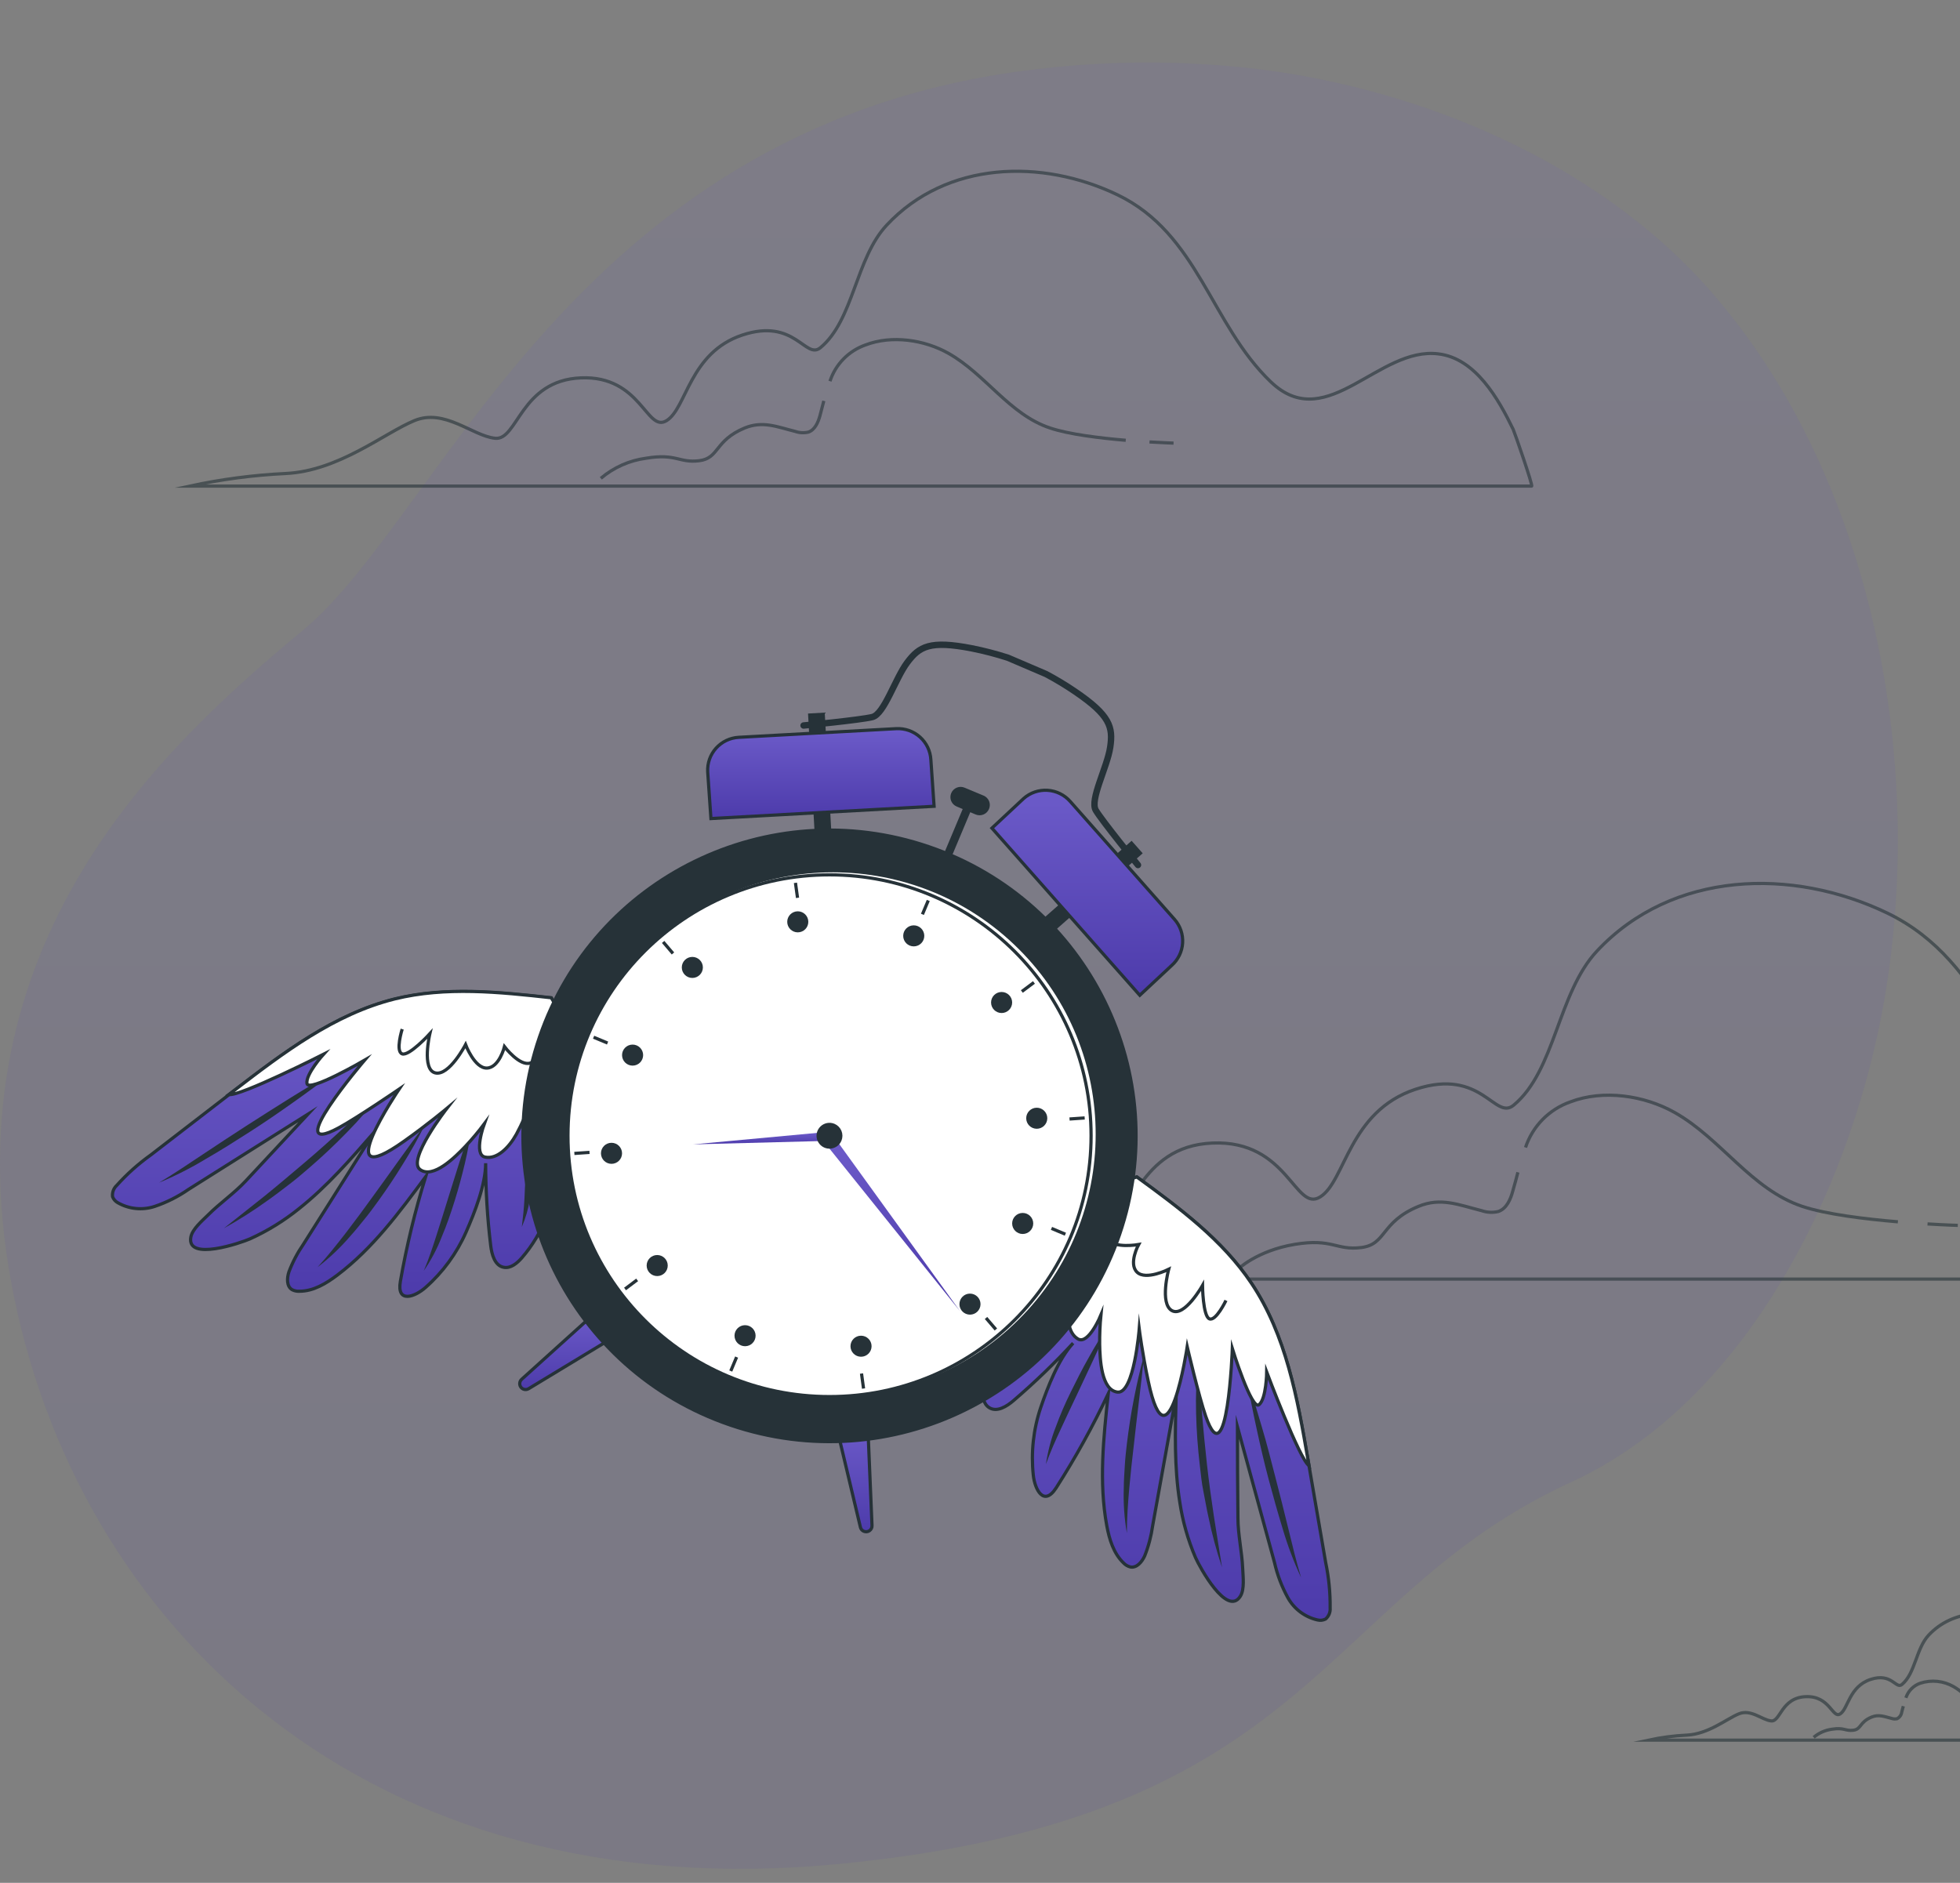 <svg width="611" height="587" viewBox="0 0 611 587" fill="none" xmlns="http://www.w3.org/2000/svg">
<rect x="0" y="0" width="611" height="587" fill="#808080" stroke="none"/>
<g clip-path="url(#clip0_802_6829)">
<path opacity="0.1" d="M539.889 98.763C537.451 95.673 534.938 92.659 532.35 89.721C497.556 50.68 443.852 28.151 393.188 21.667C370.959 18.928 348.49 18.779 326.227 21.224C180.406 36.522 138.463 159.89 94.597 196.361C50.731 232.832 -16.079 293.959 3.511 399.865C23.1 505.77 113.194 595.542 261.716 581.093C410.239 566.644 410.792 498.337 489.791 462.056C542.063 437.995 573.187 377.21 585.112 323.326C601.296 249.878 587.587 159.384 539.889 98.763Z" fill="url(#paint0_linear_802_6829)"/>
<path d="M649.583 359.057C649.221 358.743 648.844 358.398 648.466 358.037C624.868 335.441 620.007 299.977 588.37 284.677C558.763 270.413 521.353 271.386 497.85 296.477C485.579 309.58 484.887 333.73 471.876 344.542C465.945 349.485 461.981 332.71 441.215 339.615C420.449 346.519 419.458 368.221 411.56 373.149C403.663 378.076 401.602 355.401 378.005 356.358C354.407 357.315 353.29 381.01 344.386 380.022C335.481 379.033 324.611 368.19 312.749 373.117C300.887 378.044 283.079 392.842 262.313 393.831C249.675 394.446 237.11 396.099 224.745 398.774H750.723C751.321 398.774 744.084 377.793 743.47 376.538C737.728 364.612 728.698 348.575 714.052 346.864C690.91 344.212 670.978 377.746 649.583 359.057Z" stroke="#263238" stroke-opacity="0.6" stroke-miterlimit="10"/>
<path d="M473.182 365.475C472.679 367.343 472.207 369.273 471.609 371.25C470.901 373.902 469.674 376.805 467.078 377.699C465.348 378.112 463.535 378.019 461.855 377.433C454.729 375.644 449.16 373.196 442.159 376.114C430.297 381.042 432.264 387.946 424.366 388.935C416.469 389.923 415.462 385.969 403.6 387.946C391.739 389.923 385.792 395.792 385.792 395.792" stroke="#263238" stroke-opacity="0.6" stroke-miterlimit="10"/>
<path d="M591.643 380.916C581.386 380.053 569.272 378.578 561.862 376.114C545.942 370.826 536.534 354.993 522.045 346.833C512.606 341.513 499.832 339.599 489.543 343.522C486.276 344.664 483.315 346.54 480.89 349.006C478.465 351.471 476.641 354.459 475.558 357.739" stroke="#263238" stroke-opacity="0.6" stroke-miterlimit="10"/>
<path d="M610.317 382.03C610.317 382.03 606.494 381.921 600.878 381.575" stroke="#263238" stroke-opacity="0.6" stroke-miterlimit="10"/>
<path d="M397.064 119.878L396.183 119.078C377.415 101.111 373.561 72.88 348.39 60.751C324.792 49.405 295.122 50.174 276.432 70.166C266.679 80.57 266.128 99.777 255.776 108.376C251.057 112.299 247.911 98.961 231.408 104.453C214.905 109.945 214.103 127.206 207.81 131.129C201.517 135.052 199.944 117.007 181.066 117.807C162.188 118.607 161.417 137.406 154.322 136.637C147.227 135.868 138.59 127.222 129.151 131.145C119.712 135.068 105.553 146.837 89.051 147.622C78.996 148.108 68.999 149.42 59.16 151.545H477.469C477.957 151.545 472.183 134.864 471.711 133.86C467.149 124.445 459.975 111.64 448.318 110.322C429.928 108.078 414.07 134.739 397.064 119.878Z" stroke="#263238" stroke-opacity="0.6" stroke-miterlimit="10"/>
<path d="M256.815 124.978C256.437 126.469 256.044 128.007 255.619 129.576C255.037 131.679 254.046 134.001 252.017 134.707C250.64 135.034 249.198 134.957 247.863 134.488C242.2 133.075 237.764 131.129 232.132 133.436C222.692 137.359 224.266 142.851 217.973 143.636C211.68 144.421 210.894 141.282 201.455 142.851C196.227 143.538 191.31 145.718 187.296 149.128" stroke="#263238" stroke-opacity="0.6" stroke-miterlimit="10"/>
<path d="M350.939 137.265C342.789 136.575 333.162 135.398 327.341 133.436C314.677 129.231 307.204 116.661 295.688 110.165C288.184 105.928 278.037 104.406 269.841 107.529C267.242 108.436 264.888 109.928 262.962 111.89C261.035 113.853 259.589 116.232 258.734 118.842" stroke="#263238" stroke-opacity="0.6" stroke-miterlimit="10"/>
<path d="M365.836 138.144C365.836 138.144 362.816 138.05 358.332 137.783" stroke="#263238" stroke-opacity="0.6" stroke-miterlimit="10"/>
<path d="M649.772 529.865L649.411 529.536C641.859 522.317 640.318 510.956 630.186 505.998C620.747 501.431 608.744 501.745 601.224 509.779C597.291 513.969 597.071 521.705 592.902 525.158C591.014 526.727 589.756 521.376 583.101 523.588C576.446 525.801 576.132 532.737 573.662 534.322C571.192 535.907 570.516 528.641 562.901 528.955C555.287 529.269 555.035 536.801 552.157 536.519C549.278 536.236 545.864 532.737 542.025 534.322C538.187 535.907 532.586 540.599 525.884 540.944C521.842 541.139 517.822 541.664 513.865 542.513H682.196C682.384 542.513 680.072 535.813 679.883 535.405C678.043 531.591 675.164 526.46 670.444 525.911C663.003 525.111 656.616 535.844 649.772 529.865Z" stroke="#263238" stroke-opacity="0.6" stroke-miterlimit="10"/>
<path d="M593.325 531.921C593.168 532.517 593.011 533.145 592.838 533.773C592.779 534.206 592.617 534.619 592.365 534.976C592.113 535.334 591.779 535.626 591.39 535.828C590.838 535.959 590.26 535.932 589.723 535.75C587.442 535.169 585.648 534.4 583.43 535.326C579.623 536.895 580.284 539.108 577.735 539.422C575.187 539.736 574.888 538.48 571.081 539.108C568.978 539.385 567.001 540.263 565.386 541.634" stroke="#263238" stroke-opacity="0.6" stroke-miterlimit="10"/>
<path d="M631.286 536.817C628.064 536.614 624.87 536.088 621.753 535.248C616.656 533.553 613.635 528.484 609.01 525.832C607.451 524.932 605.718 524.372 603.925 524.188C602.133 524.004 600.322 524.201 598.612 524.765C597.565 525.131 596.617 525.732 595.84 526.521C595.062 527.31 594.477 528.266 594.128 529.316" stroke="#263238" stroke-opacity="0.6" stroke-miterlimit="10"/>
<path d="M354.397 366.925C367.596 376.575 381.062 386.508 390.124 400.082C400.9 416.213 404.44 435.938 407.728 455.004L413.266 487.173C414.239 491.817 414.704 496.552 414.65 501.296C414.705 501.946 414.604 502.6 414.355 503.203C414.106 503.806 413.717 504.341 413.218 504.764C412.449 505.148 411.569 505.248 410.733 505.046C408.795 504.609 406.971 503.769 405.38 502.582C403.789 501.395 402.467 499.888 401.498 498.157C399.595 494.709 398.187 491.012 397.313 487.173L385.751 444.804C385.751 454.22 385.803 463.687 385.908 473.207C385.908 478.448 387.166 483.736 387.387 488.993C387.481 491.441 388.032 495.49 386.647 497.671C382.494 504.183 373.952 488.491 372.693 485.619C370.328 480.097 368.678 474.297 367.785 468.358C366.023 457.374 366.337 446.154 366.652 435.013C364.219 448.612 361.775 462.165 359.321 475.671C358.872 478.897 358.038 482.058 356.835 485.086C356.002 486.922 354.381 488.899 352.383 488.522C351.591 488.33 350.871 487.917 350.307 487.33C347.16 484.364 345.807 479.923 345.021 475.655C342.535 462.128 343.998 448.21 345.477 434.542C340.685 444.655 335.257 454.456 329.226 463.886C325.372 469.833 322.587 464.357 322.115 459.916C321.349 452.78 322.143 445.563 324.444 438.763C326.583 432.486 329.965 423.683 334.528 418.74C328.702 425.061 322.509 431.034 315.98 436.629C313.84 438.465 310.851 440.348 308.429 438.889C306.509 437.743 306.179 435.122 306.242 432.894C306.53 422.818 310.329 413.158 316.987 405.574C312.692 408.807 307.988 412.181 302.608 412.259C297.228 412.338 291.596 407.285 293.169 402.169C294.034 399.501 296.488 397.728 298.801 396.143L314.753 385.159C307.408 387.943 299.84 390.1 292.13 391.608C290.479 391.938 288.418 392.063 287.411 390.667C286.978 389.876 286.86 388.951 287.081 388.078C288.197 381.801 295.12 378.662 301.113 376.669C298.376 375.822 295.418 376.403 292.587 376.026C289.755 375.65 286.656 373.594 286.939 370.754C287.115 369.814 287.561 368.946 288.223 368.255C288.885 367.564 289.735 367.08 290.667 366.862C292.542 366.47 294.475 366.438 296.362 366.768C308.696 368.138 321.067 368.907 333.474 369.075C340.584 369.184 347.727 369.059 354.397 366.925Z" fill="url(#paint1_linear_802_6829)" stroke="#263238" stroke-miterlimit="10"/>
<path d="M373.495 424.405C373.825 429.819 374.234 435.201 374.691 440.568C375.147 445.934 375.666 451.301 376.264 456.652C376.862 462.003 377.601 467.338 378.403 472.658C379.206 477.977 380.134 483.297 380.952 488.664C379.228 483.522 377.815 478.282 376.72 472.972C376.106 470.335 375.697 467.652 375.147 464.984C374.596 462.317 374.345 459.618 374.03 456.919C373.401 451.521 372.992 446.107 372.866 440.677C372.713 435.245 372.923 429.809 373.495 424.405Z" fill="#263238"/>
<path d="M388.661 429.442C390.36 434.573 391.807 439.752 393.381 444.946C394.954 450.14 396.212 455.334 397.581 460.544C398.95 465.753 400.24 470.979 401.53 476.236C402.82 481.492 404.047 486.687 405.604 491.849C403.321 486.945 401.407 481.878 399.878 476.691C398.305 471.544 396.842 466.334 395.457 461.124C394.073 455.914 392.862 450.658 391.729 445.432C390.596 440.207 389.479 434.793 388.661 429.442Z" fill="#263238"/>
<path d="M356.631 422.631C355.734 431.905 354.46 441.085 353.484 450.281C352.934 454.879 352.43 459.461 352.021 464.074C351.612 468.688 351.298 473.285 351.282 477.946C350.483 473.336 350.162 468.656 350.322 463.98C350.322 461.642 350.511 459.272 350.637 456.981C350.763 454.69 351.03 452.274 351.298 450.03C351.864 445.401 352.556 440.787 353.453 436.221C354.35 431.654 355.341 427.104 356.631 422.631Z" fill="#263238"/>
<path d="M345.619 413.106C344.046 416.794 342.473 420.419 340.79 424.012L335.74 434.777C334.009 438.339 332.357 441.933 330.69 445.511C329.022 449.088 327.402 452.698 326.049 456.495C326.622 452.532 327.646 448.646 329.101 444.914C330.469 441.148 332.058 437.492 333.82 433.93C335.582 430.368 337.36 426.79 339.342 423.338C341.26 419.824 343.355 416.409 345.619 413.106Z" fill="#263238"/>
<path d="M335.911 398.999C333.929 401.259 331.915 403.424 329.917 405.59C327.92 407.755 325.922 409.905 323.971 412.102C322.02 414.299 320.117 416.512 318.244 418.756C316.372 421 314.626 423.369 312.88 425.801C313.867 422.964 315.204 420.26 316.86 417.751C318.514 415.256 320.344 412.88 322.335 410.643C324.337 408.426 326.47 406.33 328.722 404.366C330.963 402.379 333.368 400.584 335.911 398.999Z" fill="#263238"/>
<path d="M327.401 387.921C325.575 389.553 323.663 391.088 321.674 392.519C319.723 393.962 317.71 395.312 315.68 396.646C313.651 397.979 311.59 399.25 309.498 400.49C307.405 401.73 305.282 402.891 303.205 404.131C304.796 402.25 306.596 400.555 308.57 399.078C310.489 397.509 312.503 396.175 314.532 394.825C316.561 393.476 318.669 392.236 320.825 391.075C322.95 389.891 325.146 388.837 327.401 387.921Z" fill="#263238"/>
<path d="M317.616 376.685C315.825 377.702 313.976 378.613 312.078 379.416C310.206 380.232 308.334 380.985 306.431 381.722C304.527 382.46 302.624 383.119 300.72 383.778L294.915 385.755C296.438 384.333 298.161 383.138 300.028 382.209C301.844 381.236 303.726 380.392 305.66 379.682C307.579 378.949 309.538 378.326 311.528 377.815C313.522 377.27 315.559 376.892 317.616 376.685Z" fill="#263238"/>
<path d="M336.069 417.453C339.326 419.321 343.196 409.984 343.196 409.984C342.904 413.008 342.773 416.047 342.803 419.085C342.897 423.667 343.275 433.459 348.403 434.008C353.532 434.558 355.136 414.315 355.136 414.315C355.136 414.315 356.128 422.161 357.984 430.76C364.119 459.618 370.097 419.87 370.097 419.87C370.097 419.87 373.684 435.279 375.855 441.509C382.683 461.187 384.162 420.45 384.162 420.45C384.162 420.45 390.171 439.783 392.468 437.947C394.765 436.111 394.875 427.747 394.875 427.747C394.875 427.747 405.132 455.036 408.074 456.95L407.728 455.02C404.44 435.938 400.9 416.214 390.124 400.098C381.062 386.524 367.596 376.56 354.397 366.94C347.727 369.075 340.585 369.2 333.584 369.09C332.797 369.09 332.011 369.09 331.24 369.09L329.415 374.771C329.415 374.771 320.338 381.424 321.03 385.755C321.722 390.086 333.615 386.791 333.615 386.791C333.615 386.791 320.165 396.645 322.603 400.255C325.041 403.864 336.935 395.688 336.935 395.688C335.543 398.925 334.411 402.268 333.552 405.684C332.498 410.376 332.813 415.586 336.069 417.453Z" fill="white" stroke="#263238" stroke-miterlimit="10"/>
<path d="M382.179 405.433C382.179 405.433 379.033 412.024 377.003 411.161C374.974 410.298 374.864 400.757 374.864 400.757C374.864 400.757 369.232 410.768 365.33 408.603C361.429 406.437 364.323 395.72 364.323 395.72C364.323 395.72 357.213 399.282 354.46 396.614C351.706 393.946 354.947 387.999 354.947 387.999C354.947 387.999 347.207 389.349 345.508 386.351C343.809 383.354 348.78 378.035 348.78 378.035" fill="white"/>
<path d="M382.179 405.433C382.179 405.433 379.033 412.024 377.003 411.161C374.974 410.298 374.864 400.757 374.864 400.757C374.864 400.757 369.232 410.768 365.33 408.603C361.429 406.437 364.323 395.72 364.323 395.72C364.323 395.72 357.213 399.282 354.46 396.614C351.706 393.946 354.947 387.999 354.947 387.999C354.947 387.999 347.207 389.349 345.508 386.351C343.809 383.354 348.78 378.035 348.78 378.035" stroke="#263238" stroke-miterlimit="10"/>
<path d="M171.876 311.124C155.625 309.335 138.965 307.577 123.108 311.485C104.229 316.114 88.277 328.259 72.907 340.107L47.013 360.067C43.13 362.839 39.563 366.028 36.378 369.577C35.9 370.019 35.533 370.568 35.309 371.179C35.084 371.79 35.009 372.446 35.088 373.092C35.392 373.898 35.979 374.567 36.74 374.975C38.464 375.957 40.376 376.567 42.352 376.764C44.328 376.962 46.323 376.742 48.208 376.12C51.967 374.854 55.526 373.063 58.78 370.801L96.017 347.341L76.604 368.18C73.033 372.025 68.534 375.085 64.821 378.819C63.091 380.545 59.944 383.166 59.488 385.708C58.135 393.303 75.063 387.497 77.942 386.226C83.414 383.748 88.547 380.584 93.217 376.811C101.964 369.875 109.327 361.401 116.642 352.99L94.57 387.921C92.73 390.591 91.219 393.473 90.071 396.504C89.426 398.434 89.3 400.976 91.015 402.059C91.735 402.439 92.546 402.613 93.359 402.561C97.716 402.561 101.681 400.145 105.158 397.524C116.17 389.223 124.492 377.972 132.673 366.893C129.371 377.583 126.744 388.468 124.807 399.486C123.611 406.469 129.369 404.319 132.673 401.369C138.066 396.618 142.36 390.755 145.258 384.186C147.932 378.129 151.393 369.357 151.393 362.641C151.406 371.222 151.931 379.794 152.967 388.313C153.297 391.106 154.241 394.59 157.01 395.092C159.196 395.531 161.226 393.821 162.689 392.126C169.275 384.521 173.006 374.869 173.245 364.822C174.22 370.11 175.4 375.806 179.317 379.447C183.235 383.088 190.849 383.229 193.099 378.349C194.263 375.806 193.649 372.841 193.099 370.11C191.651 363.833 190.199 357.557 188.741 351.28C192.28 358.264 196.406 364.936 201.075 371.224C202.066 372.574 203.513 374.065 205.149 373.657C206.015 373.384 206.742 372.788 207.179 371.993C210.577 366.658 207.572 359.706 204.567 354.136C207.147 355.344 208.94 357.776 211.269 359.408C213.597 361.04 217.294 361.605 219.009 359.33C219.516 358.519 219.775 357.578 219.756 356.622C219.736 355.667 219.438 354.737 218.899 353.947C217.784 352.392 216.38 351.065 214.761 350.04C204.756 342.717 195.117 334.95 185.846 326.737C180.529 322.077 175.353 317.197 171.876 311.124Z" fill="url(#paint2_linear_802_6829)" stroke="#263238" stroke-miterlimit="10"/>
<path d="M118.844 340.625C114.942 344.407 110.978 348.094 107.029 351.735C103.081 355.375 99.038 359 94.916 362.484C90.794 365.968 86.704 369.467 82.503 372.856C78.303 376.246 74.024 379.541 69.776 382.946C74.532 380.298 79.129 377.375 83.542 374.19C85.776 372.621 87.899 370.958 90.07 369.31C92.241 367.662 94.302 365.905 96.363 364.116C100.485 360.569 104.439 356.845 108.225 352.943C112.039 349.08 115.586 344.965 118.844 340.625Z" fill="#263238"/>
<path d="M104.261 334.097C99.541 336.749 94.932 339.542 90.338 342.398C85.745 345.254 81.214 348.157 76.683 351.06C72.152 353.963 67.653 356.96 63.154 359.942C58.654 362.923 54.218 365.952 49.577 368.714C54.568 366.641 59.396 364.196 64.019 361.401C68.739 358.702 73.269 355.815 77.832 352.896C82.394 349.977 86.83 346.933 91.235 343.81C95.64 340.688 100.045 337.502 104.261 334.097Z" fill="#263238"/>
<path d="M132.469 350.652C126.837 358.09 121.566 365.716 116.107 373.186C113.402 376.952 110.643 380.671 107.832 384.343C105.001 387.984 102.138 391.624 98.991 395.061C102.703 392.208 106.109 388.979 109.154 385.426C110.727 383.7 112.174 381.864 113.653 380.059C115.132 378.254 116.516 376.356 117.885 374.473C120.607 370.691 123.218 366.815 125.641 362.845C128.121 358.898 130.4 354.829 132.469 350.652Z" fill="#263238"/>
<path d="M147.051 351.044C145.666 354.795 144.423 358.577 143.212 362.343L139.657 373.688C138.508 377.485 137.297 381.236 136.101 385.002C134.906 388.768 133.663 392.518 132.105 396.19C134.383 392.891 136.263 389.336 137.706 385.598C139.279 381.911 140.553 378.144 141.749 374.331C142.945 370.518 143.967 366.689 144.895 362.798C145.812 358.919 146.531 354.996 147.051 351.044Z" fill="#263238"/>
<path d="M163.775 347.231C163.775 350.213 163.775 353.163 163.775 356.113C163.775 359.063 163.775 361.997 163.775 364.916C163.775 367.835 163.633 370.769 163.492 373.688C163.35 376.607 163.02 379.525 162.674 382.507C163.863 379.749 164.709 376.856 165.191 373.892C165.659 370.932 165.917 367.943 165.962 364.948C165.991 361.965 165.839 358.983 165.506 356.019C165.189 353.044 164.61 350.104 163.775 347.231Z" fill="#263238"/>
<path d="M177.556 344.783C177.791 347.219 178.164 349.639 178.673 352.033C179.129 354.418 179.695 356.741 180.246 359.126C180.796 361.511 181.504 363.833 182.212 366.124C182.92 368.415 183.691 370.722 184.415 373.076C184.513 370.616 184.334 368.152 183.88 365.732C183.502 363.315 182.952 360.946 182.307 358.576C181.662 356.207 181.017 353.869 180.214 351.578C179.48 349.257 178.592 346.987 177.556 344.783Z" fill="#263238"/>
<path d="M192.391 343.104C193.012 345.062 193.753 346.98 194.609 348.847C195.443 350.699 196.308 352.535 197.22 354.34C198.133 356.144 199.077 357.933 200.052 359.722L202.978 365.089C202.82 363.014 202.359 360.973 201.609 359.032C200.927 357.09 200.112 355.198 199.171 353.367C198.224 351.53 197.174 349.749 196.025 348.031C194.946 346.295 193.731 344.648 192.391 343.104Z" fill="#263238"/>
<path d="M151.173 360.726C147.492 359.91 150.953 350.401 150.953 350.401C149.129 352.836 147.17 355.168 145.085 357.384C141.938 360.695 135.001 367.662 130.926 364.602C126.852 361.542 139.311 345.552 139.311 345.552C139.311 345.552 133.239 350.652 125.986 355.768C101.917 372.888 124.413 339.558 124.413 339.558C124.413 339.558 111.34 348.502 105.535 351.641C87.16 361.542 113.668 330.519 113.668 330.519C113.668 330.519 96.127 340.719 95.687 337.8C95.246 334.882 100.847 328.683 100.847 328.683C100.847 328.683 74.795 341.88 71.334 341.237C71.853 340.845 72.372 340.452 72.907 340.044C88.246 328.259 104.213 316.13 123.076 311.422C138.965 307.515 155.625 309.272 171.845 311.061C175.321 317.134 180.497 322.045 185.736 326.675L187.513 328.244L185.012 333.658C185.012 333.658 187.183 344.642 183.738 347.404C180.293 350.166 173.78 339.699 173.78 339.699C173.78 339.699 177.02 356.019 172.726 356.96C168.431 357.902 165.269 343.936 165.269 343.936C164.1 347.26 162.669 350.487 160.99 353.586C158.598 357.902 154.838 361.542 151.173 360.726Z" fill="white" stroke="#263238" stroke-miterlimit="10"/>
<path d="M125.373 320.837C125.373 320.837 123.187 327.789 125.373 328.558C127.56 329.327 133.994 322.281 133.994 322.281C133.994 322.281 131.367 333.454 135.693 334.489C140.02 335.525 145.132 325.67 145.132 325.67C145.132 325.67 147.948 333.108 151.787 332.983C155.626 332.857 157.262 326.314 157.262 326.314C157.262 326.314 161.981 332.512 165.301 331.414C168.62 330.315 168.447 323.081 168.447 323.081" fill="white"/>
<path d="M125.373 320.837C125.373 320.837 123.187 327.789 125.373 328.558C127.56 329.327 133.994 322.281 133.994 322.281C133.994 322.281 131.367 333.454 135.693 334.489C140.02 335.525 145.132 325.67 145.132 325.67C145.132 325.67 147.948 333.108 151.787 332.983C155.626 332.857 157.262 326.314 157.262 326.314C157.262 326.314 161.981 332.512 165.301 331.414C168.62 330.315 168.447 323.081 168.447 323.081" stroke="#263238" stroke-miterlimit="10"/>
<path d="M185.863 409.026L162.611 430.022C162.383 430.23 162.212 430.491 162.112 430.781C162.012 431.072 161.986 431.383 162.038 431.686C162.089 431.989 162.217 432.274 162.407 432.515C162.598 432.757 162.847 432.946 163.13 433.067C163.398 433.179 163.689 433.226 163.979 433.204C164.269 433.182 164.549 433.092 164.798 432.941L190.708 417.249L185.863 409.026Z" fill="url(#paint3_linear_802_6829)" stroke="#263238" stroke-miterlimit="10"/>
<path d="M270.514 444.381L271.836 475.624C271.849 475.933 271.784 476.24 271.647 476.517C271.509 476.794 271.304 477.032 271.05 477.209C270.796 477.386 270.501 477.496 270.193 477.528C269.885 477.561 269.573 477.516 269.287 477.397C269.019 477.287 268.782 477.114 268.596 476.893C268.409 476.671 268.279 476.408 268.217 476.126L261.232 446.719L270.514 444.381Z" fill="url(#paint4_linear_802_6829)" stroke="#263238" stroke-miterlimit="10"/>
<path d="M256.629 222.692L252.419 222.923L254.459 259.901L258.669 259.67L256.629 222.692Z" fill="#263238" stroke="#263238" stroke-miterlimit="10"/>
<path d="M291.187 251.368L221.621 255.197L220.614 240.651C220.464 237.941 221.399 235.283 223.214 233.262C225.028 231.24 227.573 230.02 230.289 229.87L279.373 227.171C282.09 227.026 284.755 227.962 286.781 229.774C288.808 231.586 290.03 234.127 290.18 236.837L291.187 251.368Z" fill="url(#paint5_linear_802_6829)" stroke="#263238" stroke-miterlimit="10"/>
<path d="M324.884 287.331L327.673 290.485L355.514 265.985L352.724 262.831L324.884 287.331Z" fill="#263238" stroke="#263238" stroke-miterlimit="10"/>
<path d="M309.215 258.179L355.309 310.292L365.204 301.034C366.216 300.147 367.042 299.069 367.636 297.863C368.23 296.657 368.579 295.345 368.664 294.004C368.748 292.663 368.567 291.319 368.13 290.048C367.693 288.777 367.009 287.604 366.117 286.597L333.599 249.831C331.8 247.796 329.265 246.557 326.551 246.387C323.837 246.216 321.166 247.127 319.126 248.921L309.215 258.179Z" fill="url(#paint6_linear_802_6829)" stroke="#263238" stroke-miterlimit="10"/>
<path d="M302.579 251.652L301.143 251.052L293.73 268.711L295.166 269.311L302.579 251.652Z" fill="#263238" stroke="#263238" stroke-miterlimit="10"/>
<path d="M304.276 253.44L298.424 250.976C298.097 250.841 297.8 250.642 297.551 250.391C297.302 250.141 297.105 249.844 296.972 249.517C296.839 249.19 296.772 248.84 296.776 248.487C296.779 248.134 296.852 247.785 296.992 247.461C297.128 247.135 297.327 246.839 297.578 246.591C297.829 246.342 298.127 246.146 298.455 246.013C298.783 245.88 299.134 245.814 299.487 245.817C299.841 245.821 300.191 245.894 300.516 246.033L306.415 248.497C306.742 248.632 307.038 248.831 307.288 249.081C307.537 249.332 307.734 249.629 307.867 249.956C308 250.283 308.067 250.633 308.063 250.986C308.06 251.339 307.986 251.687 307.847 252.012C307.711 252.343 307.511 252.644 307.256 252.897C307.001 253.15 306.698 253.348 306.365 253.482C306.032 253.615 305.675 253.68 305.316 253.673C304.957 253.665 304.603 253.586 304.276 253.44Z" fill="#263238" stroke="#263238" stroke-miterlimit="10"/>
<path d="M348.984 384.958C366.058 335.158 339.426 280.981 289.5 263.95C239.574 246.919 185.26 273.484 168.186 323.284C151.112 373.084 177.744 427.261 227.67 444.292C277.596 461.323 331.91 434.758 348.984 384.958Z" fill="#263238" stroke="#263238" stroke-miterlimit="10"/>
<path d="M317.929 411.72C350.098 379.633 350.098 327.61 317.929 295.523C285.761 263.436 233.606 263.436 201.438 295.523C169.27 327.61 169.27 379.633 201.438 411.72C233.606 443.807 285.761 443.807 317.929 411.72Z" fill="white" stroke="#263238" stroke-miterlimit="10"/>
<path d="M258.59 435.405C303.622 435.405 340.128 398.991 340.128 354.073C340.128 309.154 303.622 272.741 258.59 272.741C213.558 272.741 177.052 309.154 177.052 354.073C177.052 398.991 213.558 435.405 258.59 435.405Z" fill="white" stroke="#263238" stroke-miterlimit="10"/>
<path d="M255.789 355.736L216.082 356.772L255.317 353.131L255.789 355.736Z" fill="url(#paint7_linear_802_6829)"/>
<path d="M260.887 355.658L299.288 408.791L256.844 355.94L260.887 355.658Z" fill="url(#paint8_linear_802_6829)"/>
<path d="M261.847 355.438C261.578 356.083 261.123 356.634 260.54 357.021C259.958 357.408 259.273 357.614 258.572 357.613C257.872 357.612 257.188 357.403 256.606 357.014C256.025 356.625 255.572 356.072 255.305 355.426C255.039 354.78 254.97 354.07 255.109 353.385C255.247 352.7 255.586 352.072 256.083 351.579C256.579 351.086 257.211 350.752 257.898 350.617C258.586 350.483 259.297 350.555 259.943 350.825C260.806 351.189 261.49 351.877 261.846 352.741C262.202 353.605 262.203 354.574 261.847 355.438Z" fill="#263238" stroke="#263238" stroke-miterlimit="10"/>
<path d="M332.12 384.782L327.778 382.962" stroke="#263238" stroke-miterlimit="10"/>
<path d="M189.402 325.184L185.044 323.364" stroke="#263238" stroke-miterlimit="10"/>
<path d="M338.13 348.534L333.41 348.863" stroke="#263238" stroke-miterlimit="10"/>
<path d="M183.77 359.267L179.051 359.596" stroke="#263238" stroke-miterlimit="10"/>
<path d="M322.32 306.291L318.544 309.115" stroke="#263238" stroke-miterlimit="10"/>
<path d="M198.62 399.015L194.845 401.855" stroke="#263238" stroke-miterlimit="10"/>
<path d="M209.789 297.252L206.722 293.658" stroke="#263238" stroke-miterlimit="10"/>
<path d="M310.457 414.487L307.374 410.894" stroke="#263238" stroke-miterlimit="10"/>
<path d="M248.616 279.912L247.971 275.236" stroke="#263238" stroke-miterlimit="10"/>
<path d="M269.194 432.894L268.564 428.218" stroke="#263238" stroke-miterlimit="10"/>
<path d="M287.553 285.059L289.378 280.728" stroke="#263238" stroke-miterlimit="10"/>
<path d="M227.803 427.433L229.628 423.087" stroke="#263238" stroke-miterlimit="10"/>
<path d="M354.743 269.681C354.743 269.681 343.526 255.888 341.591 252.608C339.656 249.328 345.147 239.238 346.09 232.962C347.034 226.685 346.09 223.029 335.078 215.559C332.185 213.593 329.186 211.786 326.095 210.145L314.218 205.061C310.518 203.865 306.752 202.885 302.938 202.127C289.896 199.585 286.593 201.515 282.817 206.552C279.041 211.589 275.659 222.621 271.946 223.546C268.234 224.472 250.504 226.183 250.504 226.183" stroke="#263238" stroke-width="2" stroke-linecap="round" stroke-linejoin="round"/>
<ellipse cx="312.236" cy="312.542" rx="3.287" ry="3.28" fill="#263238"/>
<ellipse cx="323.191" cy="348.626" rx="3.287" ry="3.28" fill="#263238"/>
<ellipse cx="318.809" cy="381.43" rx="3.287" ry="3.28" fill="#263238"/>
<ellipse cx="302.376" cy="406.579" rx="3.287" ry="3.28" fill="#263238"/>
<ellipse cx="268.413" cy="419.701" rx="3.287" ry="3.28" fill="#263238"/>
<ellipse cx="248.693" cy="287.393" rx="3.287" ry="3.28" fill="#263238"/>
<ellipse cx="284.846" cy="291.766" rx="3.287" ry="3.28" fill="#263238"/>
<ellipse cx="215.826" cy="301.608" rx="3.287" ry="3.28" fill="#263238"/>
<ellipse cx="197.202" cy="328.944" rx="3.287" ry="3.28" fill="#263238"/>
<ellipse cx="190.628" cy="359.561" rx="3.287" ry="3.28" fill="#263238"/>
<ellipse cx="204.871" cy="394.551" rx="3.287" ry="3.28" fill="#263238"/>
<ellipse cx="232.259" cy="416.421" rx="3.287" ry="3.28" fill="#263238"/>
</g>
<defs>
<linearGradient id="paint0_linear_802_6829" x1="295.802" y1="19.495" x2="295.802" y2="582.626" gradientUnits="userSpaceOnUse">
<stop stop-color="#6C5BC9"/>
<stop offset="1" stop-color="#4D3BAB"/>
</linearGradient>
<linearGradient id="paint1_linear_802_6829" x1="350.793" y1="366.542" x2="350.793" y2="505.148" gradientUnits="userSpaceOnUse">
<stop stop-color="#6C5BC9"/>
<stop offset="1" stop-color="#4D3BAB"/>
</linearGradient>
<linearGradient id="paint2_linear_802_6829" x1="127.407" y1="309.137" x2="127.407" y2="404.153" gradientUnits="userSpaceOnUse">
<stop stop-color="#6C5BC9"/>
<stop offset="1" stop-color="#4D3BAB"/>
</linearGradient>
<linearGradient id="paint3_linear_802_6829" x1="176.36" y1="409.026" x2="176.36" y2="433.209" gradientUnits="userSpaceOnUse">
<stop stop-color="#6C5BC9"/>
<stop offset="1" stop-color="#4D3BAB"/>
</linearGradient>
<linearGradient id="paint4_linear_802_6829" x1="266.535" y1="444.381" x2="266.535" y2="477.539" gradientUnits="userSpaceOnUse">
<stop stop-color="#6C5BC9"/>
<stop offset="1" stop-color="#4D3BAB"/>
</linearGradient>
<linearGradient id="paint5_linear_802_6829" x1="255.893" y1="227.156" x2="255.893" y2="255.197" gradientUnits="userSpaceOnUse">
<stop stop-color="#6C5BC9"/>
<stop offset="1" stop-color="#4D3BAB"/>
</linearGradient>
<linearGradient id="paint6_linear_802_6829" x1="338.949" y1="246.366" x2="338.949" y2="310.292" gradientUnits="userSpaceOnUse">
<stop stop-color="#6C5BC9"/>
<stop offset="1" stop-color="#4D3BAB"/>
</linearGradient>
<linearGradient id="paint7_linear_802_6829" x1="235.936" y1="353.131" x2="235.936" y2="356.772" gradientUnits="userSpaceOnUse">
<stop stop-color="#6C5BC9"/>
<stop offset="1" stop-color="#4D3BAB"/>
</linearGradient>
<linearGradient id="paint8_linear_802_6829" x1="278.066" y1="355.658" x2="278.066" y2="408.791" gradientUnits="userSpaceOnUse">
<stop stop-color="#6C5BC9"/>
<stop offset="1" stop-color="#4D3BAB"/>
</linearGradient>
<clipPath id="clip0_802_6829">
<rect width="642" height="587" fill="white"/>
</clipPath>
</defs>
</svg>
